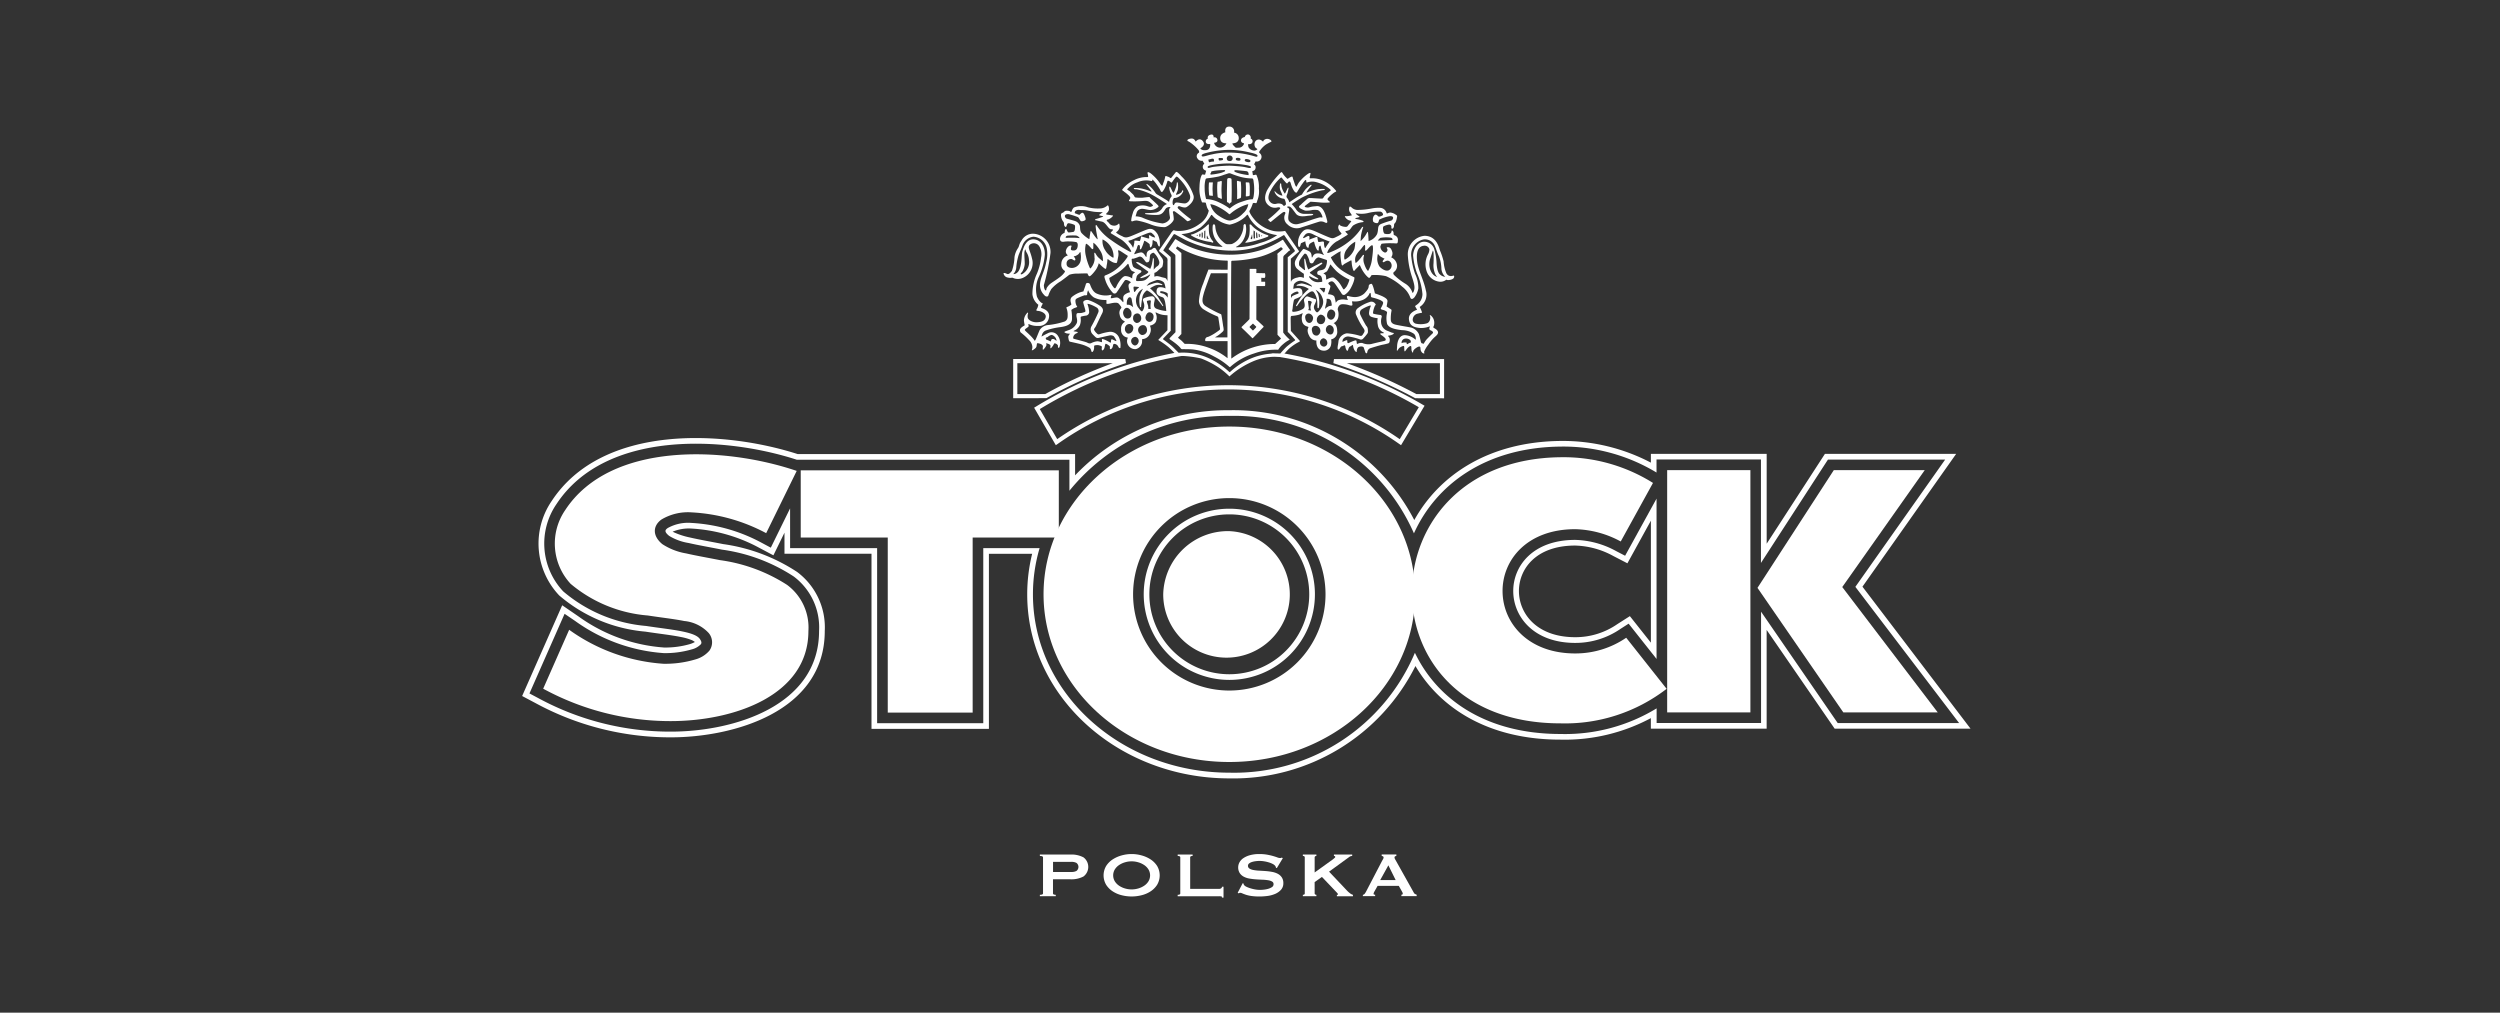 <svg xmlns="http://www.w3.org/2000/svg" xmlns:xlink="http://www.w3.org/1999/xlink" width="158" height="64" viewBox="0 0 158 64"><rect x="0" y="0" width="158" height="64" fill="#333333" stroke="none"/><defs><clipPath id="clip-path"><rect id="Rectangle_5972" data-name="Rectangle 5972" width="158" height="64" transform="translate(585 972)" fill="none" stroke="#00ff9d" stroke-width="1"></rect></clipPath><clipPath id="clip-path-2"><rect id="Rectangle_3486" data-name="Rectangle 3486" width="91.543" height="48.736" fill="none"></rect></clipPath></defs><g id="stock-logo" transform="translate(-585 -972)" clip-path="url(#clip-path)"><g id="Group_5373" data-name="Group 5373" transform="translate(618 980)" clip-path="url(#clip-path-2)"><path id="Path_32386" data-name="Path 32386" d="M199.776,58.236l-.028-.016a30.615,30.615,0,0,0-5.147-2.2l.04-.125-.04.125.04-.257H201.6v2.478Zm1.56-.263V56.021h-5.887a31.766,31.766,0,0,1,4.394,1.951Z" transform="translate(-143.333 -41.068)" fill="#fff"></path><path id="Path_32387" data-name="Path 32387" d="M117.793,58.236V55.758h7.088l.041.257a28.412,28.412,0,0,0-5,2.2l-.03.016Zm.263-.263h1.765a29.438,29.438,0,0,1,4.267-1.951h-6.032Z" transform="translate(-86.76 -41.068)" fill="#fff"></path><path id="Path_32388" data-name="Path 32388" d="M131.761,54.246a26.2,26.2,0,0,0-8.832,3.408l-.112.067,1.371,2.37.118-.08a18.712,18.712,0,0,1,10.72-3.443h.188a18.755,18.755,0,0,1,10.677,3.444l.115.079,1.487-2.494-.118-.067a26.5,26.5,0,0,0-8.81-3.245h-.045c-.241.235-.7-.175-.775.148l.041,0a25.665,25.665,0,0,1,9.342,3.257l-1.205,2.021a18.983,18.983,0,0,0-10.706-3.411h-.193a18.943,18.943,0,0,0-10.748,3.409l-1.1-1.9a25.31,25.31,0,0,1,9.266-3.406c-.1-.277-.537.109-.771-.124.234.234.674-.153.771.124l.04-.006m-8.251,5.5.114-.066Z" transform="translate(-90.46 -39.955)" fill="#fff"></path><path id="Path_32389" data-name="Path 32389" d="M84.708,79.2l5.922-8.393H82.336l-3.681,5.678V70.806H71.337v.555a12,12,0,0,0-5.709-1.371c-4.567.049-7.678,2.18-9.244,5a12.885,12.885,0,0,0-11.69-6.943,13.3,13.3,0,0,0-9.747,4.117V70.818H17.409c-4.6-1.48-12.316-1.951-15.546,2.974a4.766,4.766,0,0,0,.483,5.965,9.638,9.638,0,0,0,5.44,2.284c.843.13,1.624.213,2.249.34a3.475,3.475,0,0,1,.682.195.8.8,0,0,1,.2.121,1.6,1.6,0,0,1-.3.128,5.589,5.589,0,0,1-1.649.22,10.523,10.523,0,0,1-5.414-1.97l-1.022-.7L0,86.11l.847.449A17.839,17.839,0,0,0,9.4,88.722c3.926,0,9.726-1.606,9.726-6.72a4.371,4.371,0,0,0-1.744-3.73A11.35,11.35,0,0,0,12.7,76.508c-.768-.153-1.5-.278-2.1-.418a4.773,4.773,0,0,1-1.09-.364,2.658,2.658,0,0,1,1.179-.2,10.208,10.208,0,0,1,4.25,1.193l.941.5.7-1.431v1.329h5.5V88.187H29.5V77.124h2.733a10.686,10.686,0,0,0-.312,2.559c0,6.485,5.78,11.633,12.771,11.633a12.865,12.865,0,0,0,11.766-7.1c1.579,2.681,4.641,4.651,9.158,4.651a11.546,11.546,0,0,0,5.719-1.359v.664h7.318V81.933l4.3,6.242h8.587ZM78.3,80.781v7.034h-6.6v-.925a11.113,11.113,0,0,1-6.077,1.62c-4.749,0-7.813-2.229-9.2-5.132a12.394,12.394,0,0,1-11.727,7.577c-6.826,0-12.413-5.02-12.413-11.274a10.314,10.314,0,0,1,.421-2.917H29.144V87.828H22.435V76.765h-5.5V74.251l-1.219,2.484-.613-.328A10.556,10.556,0,0,0,10.7,75.171a2.641,2.641,0,0,0-1.5.324c-.146.107-.257.212.089.493a3.382,3.382,0,0,0,1.23.451c.606.14,1.34.265,2.112.42a11.02,11.02,0,0,1,4.531,1.695A4.016,4.016,0,0,1,18.766,82c0,4.751-5.422,6.361-9.368,6.361a17.482,17.482,0,0,1-8.383-2.121l-.552-.293,2.22-5.033.667.453a10.881,10.881,0,0,0,5.6,2.032,5.961,5.961,0,0,0,1.774-.237,1.188,1.188,0,0,0,.567-.319c.037-.05.086-.13-.057-.335s-.486-.352-1.129-.483-1.417-.211-2.266-.342A9.289,9.289,0,0,1,2.6,79.5a4.409,4.409,0,0,1-.434-5.513c3.091-4.713,10.607-4.3,15.189-2.811H34.588v1.961a12.822,12.822,0,0,1,10.105-4.73,12.418,12.418,0,0,1,11.669,7.423c1.368-3.039,4.482-5.432,9.268-5.484a11.405,11.405,0,0,1,6.063,1.64v-.824h6.6V77.7l4.234-6.531h7.408l-5.675,8.042,6.557,8.609H83.145Z" transform="translate(-0.001 -50.122)" fill="#fff"></path><path id="Path_32390" data-name="Path 32390" d="M154.516,91.667a5.41,5.41,0,1,0,5.41,5.411,5.411,5.411,0,0,0-5.41-5.411m0,10.462a5.052,5.052,0,1,1,5.051-5.051,5.051,5.051,0,0,1-5.051,5.051" transform="translate(-109.823 -67.517)" fill="#fff"></path><path id="Path_32391" data-name="Path 32391" d="M244.241,92.553a5.647,5.647,0,0,0-2.573-.7c-2.687,0-3.927,1.661-3.915,3.253s1.279,3.258,3.919,3.258a5.008,5.008,0,0,0,2.861-.888l.512-.328,1.765,2.23V89.244l-1.987,3.611Zm2.211-1.915v7.711l-1.328-1.677-.785.5a4.651,4.651,0,0,1-2.667.831c-2.46,0-3.551-1.518-3.56-2.9s1.049-2.892,3.557-2.892a5.288,5.288,0,0,1,2.407.66l.892.462Z" transform="translate(-175.116 -65.732)" fill="#fff"></path><path id="Path_32392" data-name="Path 32392" d="M136.817,88.642a6.081,6.081,0,1,0-6.082-6.081,6.081,6.081,0,0,0,6.082,6.081m0-16.684c6.518,0,11.741,4.779,11.741,10.6s-5.222,10.6-11.741,10.6-11.741-4.779-11.741-10.6,5.222-10.6,11.741-10.6" transform="translate(-92.124 -53)" fill="#fff"></path><path id="Path_32393" data-name="Path 32393" d="M83.145,86.712H77.7V97.776H72.334V86.712h-5.5V82.467H83.145Z" transform="translate(-49.228 -60.741)" fill="#fff"></path><path id="Path_32394" data-name="Path 32394" d="M229.547,93.956a10.51,10.51,0,0,1-6.715,2.182c-6.371,0-9.42-4.186-9.382-8.354s3.172-8.4,9.4-8.465a10.655,10.655,0,0,1,5.835,1.624l-2.039,3.7a6.309,6.309,0,0,0-2.881-.776c-3.022,0-4.6,1.927-4.587,3.929s1.613,3.924,4.59,3.924a5.678,5.678,0,0,0,3.224-.993Z" transform="translate(-157.216 -58.422)" fill="#fff"></path><path id="Path_32395" data-name="Path 32395" d="M279.938,89.647v8.082h-5.26V82.419h5.26Zm.448.211,4.823-7.439h5.747l-5.212,7.387,6.034,7.923h-5.967Z" transform="translate(-202.313 -60.705)" fill="#fff" fill-rule="evenodd"></path><path id="Path_32396" data-name="Path 32396" d="M19.137,83.6a11.226,11.226,0,0,0-4.707-1.314,3.262,3.262,0,0,0-1.914.453c-.562.411-.565,1.047.061,1.556a3.924,3.924,0,0,0,1.5.584c.612.142,1.353.269,2.131.424a10.423,10.423,0,0,1,4.249,1.565,3.351,3.351,0,0,1,1.349,2.92c0,4.075-4.712,5.69-8.7,5.69A16.81,16.81,0,0,1,5.044,93.43l1.642-3.724a11.55,11.55,0,0,0,5.953,2.148,6.607,6.607,0,0,0,2.009-.27,1.8,1.8,0,0,0,.9-.557.909.909,0,0,0-.046-1.119,2.416,2.416,0,0,0-1.545-.756c-.638-.13-1.436-.215-2.3-.349a8.645,8.645,0,0,1-4.877-2,3.738,3.738,0,0,1-.342-4.664c2.85-4.346,10.074-4.021,14.629-2.474Z" transform="translate(-3.715 -57.904)" fill="#fff"></path><path id="Path_32397" data-name="Path 32397" d="M157.965,97.048a4,4,0,1,1-4.177,3.993,4.088,4.088,0,0,1,4.177-3.993" transform="translate(-113.272 -71.48)" fill="#fff"></path><path id="Path_32398" data-name="Path 32398" d="M143.83,9.438a.319.319,0,0,1-.37-.179,2.246,2.246,0,0,1-.169-.735,4.116,4.116,0,0,0-.218-.664c-.076-.185-.2-.945-.985-.958a1.173,1.173,0,0,0-1.061,1.192,5.282,5.282,0,0,0,.256,1.382c.18.544.2.706.125.92-.044.12-.087.141-.1.071a1.039,1.039,0,0,0-.43-.533,3.828,3.828,0,0,1-.735-.572c-.054-.12-.038-.12.017-.179a.475.475,0,0,0,.158-.55.624.624,0,0,0-.343-.37.378.378,0,0,0,.072-.339c-.059-.188-.118-.289-.258-.3-.1-.007-.1.037-.092.052s.063.074.045.144-.1.189-.211.122a.417.417,0,0,1-.237-.34c0-.1.048-.111.048-.111A.07.07,0,0,1,139.4,7.4,4.233,4.233,0,0,1,140,7.373c.155,0,.244.011.3.011s.1-.007.1-.192a.281.281,0,0,0-.13-.281c-.07-.055-.125-.033-.136-.1s.007-.129-.045-.2-.081-.044-.089-.007a.184.184,0,0,1-.174.185.623.623,0,0,1-.281-.026.4.4,0,0,1-.074-.2c-.015-.1-.033-.236.048-.27a1.108,1.108,0,0,1,.326-.1.142.142,0,0,1,.144.114c.007.059-.022.163.066.144.051-.011.092-.092.1-.17s-.007-.115.052-.174a.335.335,0,0,0,.075-.123,1.212,1.212,0,0,0,.058-.232c.011-.089.04-.119-.074-.185a.743.743,0,0,0-.336-.136.52.52,0,0,0-.181.048c-.026.011-.037.055-.078-.059a.439.439,0,0,0-.417-.285,2.235,2.235,0,0,0-.469.033,4.928,4.928,0,0,1-.943.1.53.53,0,0,1-.38-.17c-.093-.07-.115-.052-.137.033a.389.389,0,0,0,.044.285,1.59,1.59,0,0,1,.115.174c0,.022.011.026-.056.033a1.784,1.784,0,0,1-.27.041c-.059-.007-.159-.022-.077.074a.492.492,0,0,0,.224.185.62.62,0,0,1,.126.041c.019.007.03.014.008.048s-.14.173-.185.236a.162.162,0,0,1-.177.089.76.76,0,0,1-.329-.092c-.018-.03-.03-.074-.07-.033a.281.281,0,0,0-.023.273.616.616,0,0,0,.137.21c.026.033.048.059.048.059s.011.052-.218.163-.277.155-.429.129-.908-.384-1.1-.458-.462-.174-.665,0a1,1,0,0,0-.337.691c-.018.307.037.325.078.329s.07-.1.081-.151a.264.264,0,0,1,.033-.089l.266-.118a1.2,1.2,0,0,0,.066.3.22.22,0,0,0,.093.107c.041.03.055-.037.059-.085a.24.24,0,0,1,.085-.181,1.2,1.2,0,0,1,.218-.118c.029,0,.048.022.051.074a1.941,1.941,0,0,0,.107.318c.037.089.1.185.144.17s.015-.092.033-.181.063-.137.093-.126.04.144.085.273a1.079,1.079,0,0,0,.118.262c.033.044.035.059-.03.037a.668.668,0,0,0-.406-.081.29.29,0,0,0-.237.177c-.055.107-.063.1-.074.03s0-.266-.178-.355a2.545,2.545,0,0,0-.313-.136c-.034-.011-.06.022-.082.044a3.346,3.346,0,0,0-.443.654.481.481,0,0,0,.081.543,3.875,3.875,0,0,0,.44.329l0,.248h-.041a.447.447,0,0,0-.351-.014.748.748,0,0,0-.34.14.182.182,0,0,0-.066.107h-.026V8.352l.506-.443c.019-.015,0-.048-.011-.066s-.857-1.249-.857-1.249a2.066,2.066,0,0,1-.721.007,2.27,2.27,0,0,1-1.16-.661c-.374-.425-.38-.6-.38-.6a2.049,2.049,0,0,0,.137-.262c.055-.133.085-.233.085-.233a.149.149,0,0,1,.089-.018c.066,0,.092.022.122.011s.055-.089.063-.144a1.509,1.509,0,0,0,.107-.78,1.788,1.788,0,0,0-.148-.843c-.022-.055-.1-.016-.13-.012l-.1.01s-.027-.186-.035-.22.018-.041.044-.048.148-.026.163-.21a.213.213,0,0,0-.092-.2l-.007-.022a.244.244,0,0,0,.063-.092c.011-.044.026-.074.055-.074a.292.292,0,0,0,.314-.144.289.289,0,0,0-.037-.347c-.048-.055-.1-.063-.055-.144a1.556,1.556,0,0,1,.406-.429,3.152,3.152,0,0,1,.34-.181c.041-.03-.015-.1-.063-.126a.381.381,0,0,0-.192-.056.317.317,0,0,0-.207.081.221.221,0,0,0-.052.1s-.235-.269-.466-.056a.361.361,0,0,0-.015.429,1.236,1.236,0,0,0,.125.092.255.255,0,0,1-.255.089.422.422,0,0,1-.306-.2.621.621,0,0,1-.033-.2s.253.036.284-.155a.176.176,0,0,0-.122-.2A.2.2,0,0,0,130.946.5a.2.2,0,0,0-.221.159s-.233.029-.24.207.189.188.189.188a.132.132,0,0,1-.031.1.344.344,0,0,1-.261.178c-.259.015-.233,0-.282-.05a.7.7,0,0,1-.143-.162.2.2,0,0,1-.016-.058,1.1,1.1,0,0,0,.175-.029.3.3,0,0,0,.227-.311.339.339,0,0,0-.3-.341A.3.3,0,0,0,129.733,0c-.318.007-.237.361-.237.361s-.335.071-.325.379c.013.363.393.312.393.312a.456.456,0,0,1-.405.279.391.391,0,0,1-.376-.308s.25,0,.208-.2a.181.181,0,0,0-.237-.137s.035-.246-.211-.169c-.227.071-.149.243-.149.243a.187.187,0,0,0-.133.214c.026.172.276.126.276.126s.049.354-.253.389-.361-.1-.361-.1l0-.023s.357-.179.159-.435c-.224-.289-.461.019-.461.019s-.071-.182-.217-.192-.3.046-.305.107.043.062.094.084a2.718,2.718,0,0,1,.613.542c.074.153.016.153-.016.182a.24.24,0,0,0-.045.354.3.3,0,0,0,.309.13l.113.191a.23.23,0,0,0-.094.231c.016.169.211.211.211.211s-.059.214-.065.234-.026.016-.059.013l-.123-.013s-.159.146-.175.785a2.176,2.176,0,0,0,.162.983s.182.007.2.01a.059.059,0,0,1,.046.052c.007.036.045.179.068.25a1.319,1.319,0,0,0,.111.208,1.375,1.375,0,0,1-.594.85,2.168,2.168,0,0,1-1.337.435c-.261-.013-.256-.058-.3-.042a.686.686,0,0,0-.178.214c-.072.107-.678.973-.711,1.026s-.013.087.043.13.418.35.441.383a.337.337,0,0,1,.026.195c0,.11,0,1.262,0,1.262s-.058-.165-.14-.191-.181-.042-.25-.062a1.086,1.086,0,0,0-.269-.062.441.441,0,0,0-.169.039l0-.243a.442.442,0,0,0,.139-.067c.059-.04.112-.1.175-.155.09-.077.183-.144.193-.183a1.213,1.213,0,0,0,.048-.286.423.423,0,0,0-.107-.292,5.667,5.667,0,0,1-.347-.529.118.118,0,0,0-.159-.055.927.927,0,0,0-.133.1.386.386,0,0,0-.224.1.352.352,0,0,0-.076.185,1.018,1.018,0,0,1-.012.179s-.026,0-.058-.052-.14-.266-.308-.237a2.162,2.162,0,0,0-.363.107s-.046.019-.036-.029.1-.188.146-.3.052-.26.146-.25.058.269.058.269.052.036.1-.055a3.367,3.367,0,0,0,.153-.4c.016-.065.026-.087.058-.074s.308.175.311.237.01.175.049.179.1-.1.12-.214,0-.246.039-.246.081.055.153.078.084.03.11.1a1.339,1.339,0,0,0,.078.182c.026.042.1.075.094-.042a1.328,1.328,0,0,0-.146-.7c-.165-.247-.334-.386-.6-.312s-1.094.474-1.265.5a.41.41,0,0,1-.36-.052,1.772,1.772,0,0,1-.376-.214c-.02-.032-.02-.039.019-.068a.442.442,0,0,0,.188-.35c-.02-.179-.036-.166-.036-.166h-.026a.374.374,0,0,1-.341.123.346.346,0,0,1-.271-.161c-.032-.04-.071-.064-.086-.082-.039-.048-.065-.075-.062-.1s.039-.033.1-.045a.7.7,0,0,0,.227-.143c.065-.058.1-.114.039-.114s-.178-.026-.237-.033-.159-.013-.166-.052.185-.14.185-.315-.062-.23-.062-.23h-.035a.694.694,0,0,1-.454.191,2.546,2.546,0,0,1-.779-.071,1.259,1.259,0,0,0-.886.01c-.14.117-.133.282-.185.286s-.01-.087-.3-.078c-.1,0-.172.1-.2.117s-.127.013-.133.136a.7.7,0,0,0,.1.376c.065.1.082.071.091.217s.085.178.114.178.052-.1.075-.156.061-.1.168-.071a1.239,1.239,0,0,1,.3.094c.042.036.049.095.035.227s-.035.208-.123.221-.224.032-.269.032-.075-.052-.1-.1-.033-.116-.078-.113-.052.055-.068.1-.007.126-.032.143a.422.422,0,0,0-.276.38c0,.2.185.188.263.172a2.056,2.056,0,0,1,.354-.013,2.092,2.092,0,0,1,.422.045c.039.026.1.075.078.25s-.1.286-.283.276-.146-.088-.139-.156.042-.11.032-.136-.11-.036-.191.032a.472.472,0,0,0-.169.305.272.272,0,0,0,.055.188c.033.036.065.055.062.084a.556.556,0,0,0-.4.526.434.434,0,0,0,.178.415c.019.023.068.032.042.1a1.244,1.244,0,0,1-.285.3c-.183.148-.429.3-.526.369a1.077,1.077,0,0,0-.325.328c-.046.088-.023.165-.065.169s-.12-.1-.124-.334a13.744,13.744,0,0,0,.419-2.028,1.149,1.149,0,0,0-1.093-1.223.826.826,0,0,0-.745.448c-.166.229-.118.319-.224.474a1.332,1.332,0,0,0-.213.559,3.027,3.027,0,0,1-.165.873c-.1.123-.2.24-.319.181s-.213-.069-.208-.027a.319.319,0,0,0,.256.261c.223.053.277-.011.33.021a.765.765,0,0,0,.612.011,1.02,1.02,0,0,0,.6-1.236c-.112-.5-.3-.692-.144-.863a.4.4,0,0,1,.607.1.965.965,0,0,1,.112.7,3.7,3.7,0,0,1-.266,1.028,3.06,3.06,0,0,0-.282,1.3.97.97,0,0,0,.373.66,1.186,1.186,0,0,1-.037.144c-.043.133-.112.181-.08.218s.1.016.219.048.415.149.362.383-.255.3-.548.314-.565-.144-.586-.3a.533.533,0,0,1,.021-.256c.011-.069-.021-.069-.053-.032a.713.713,0,0,0-.208.468,1.813,1.813,0,0,0,.043.272c0,.037.009.041-.03.067a.738.738,0,0,0-.187.131c-.061.069-.078.093-.073.166a.179.179,0,0,0,.086.16,4.12,4.12,0,0,1,.487.454.65.65,0,0,1,.207.429c0,.042-.005.089-.011.117-.015.071-.035.086-.017.092a.125.125,0,0,0,.1-.036c.037-.03.166-.1.188-.2s.021-.147.03-.177.035-.035.065-.03a.7.7,0,0,1,.2.06c.058.035.118.083.112.154a1.017,1.017,0,0,0-.011.169c.005.038.032.032.065-.006a1.011,1.011,0,0,0,.141-.19c.022-.055.038-.06.033-.092s-.044-.044-.017-.076.071.006.114.016.136.06.147.092a.343.343,0,0,1,0,.131c-.005.06.011.082.055.038a1.129,1.129,0,0,0,.146-.2c.033-.06.043-.1.093-.087a.293.293,0,0,1,.169.109c.038.06,0,.1.022.147s.087.027.1-.06a.766.766,0,0,0-.093-.648.477.477,0,0,0-.648-.191c-.239.114-.359.191-.381.2s-.027-.005-.027-.005a.8.8,0,0,0,.032-.076.406.406,0,0,1,.223-.283,4.454,4.454,0,0,1,.958-.223c.353-.049.718-.158.718-.528a2.722,2.722,0,0,0-.043-.555,1.18,1.18,0,0,1,.179-.114,1.55,1.55,0,0,0,.185-.071c.016-.022-.006-.044-.038-.093a.689.689,0,0,1-.065-.342c.022-.082.082-.1.147-.136a4.058,4.058,0,0,1,.425-.169.232.232,0,0,1,.082.006l.081-.022a.867.867,0,0,1,.016-.158.828.828,0,0,1,.049-.147.99.99,0,0,0,.365.457,1.518,1.518,0,0,0,.43.139,1.672,1.672,0,0,0,.359.018s.006.055.006.114a.816.816,0,0,0-.006.1c.006.027.022.038.109.033s.223-.049.365-.065.256-.006.31.06a1.613,1.613,0,0,1,.147.191c.027.049.022.054-.005.1a.434.434,0,0,0-.082.414.491.491,0,0,0,.262.376c.033.022.081.049.049.071a.482.482,0,0,0-.223.468.473.473,0,0,0,.24.462.511.511,0,0,0,.174.054.029.029,0,0,1,0,.038.469.469,0,0,0,.016.414.51.51,0,0,0,.506.277.522.522,0,0,0,.381-.392c.011-.1.011-.239.011-.239a.546.546,0,0,0,.5-.365.572.572,0,0,0-.011-.484s.36-.06.408-.337a.619.619,0,0,0-.022-.408c-.017-.049-.043-.071-.022-.087s.027,0,.076.022a1.372,1.372,0,0,0,.375.125,2.245,2.245,0,0,0,.3.027l-.005.942s-.506.539-.544.572-.033.06.011.076a5.253,5.253,0,0,1,.6.424,6.288,6.288,0,0,1,.539.55,6.78,6.78,0,0,1,1.513.163,5.786,5.786,0,0,1,1.1.56,4.946,4.946,0,0,1,.7.578,5.382,5.382,0,0,1,1.666-1.023,3.7,3.7,0,0,1,1.65-.2,3.468,3.468,0,0,1,.457-.533,2.8,2.8,0,0,1,.669-.446v-.054l-.56-.621s-.016-.767-.011-.833.017-.109.06-.114a2.28,2.28,0,0,0,.463-.076c.147-.054.229-.109.24-.087a.756.756,0,0,0-.05.457.428.428,0,0,0,.3.365.8.8,0,0,0,.1.033l.006.044s-.136.185.049.517a.493.493,0,0,0,.457.3s-.08.686.539.642a.455.455,0,0,0,.393-.414.808.808,0,0,0,0-.3.474.474,0,0,0,.381-.539c-.006-.419-.228-.484-.228-.484a.539.539,0,0,0,.305-.424.9.9,0,0,0-.044-.435.39.39,0,0,1,.114-.267c.076-.071.147-.081.337-.065s.294.076.391.082.093-.038.082-.131-.039-.152.022-.141a1.181,1.181,0,0,0,.593-.071.847.847,0,0,0,.43-.338c.043-.087.059-.131.087-.12s.027.022.038.109-.016.141.065.174a3.094,3.094,0,0,1,.523.163c.185.1.218.131.169.267a1.4,1.4,0,0,1-.125.25c-.016.033.011.071.071.093a1.021,1.021,0,0,1,.141.038.8.8,0,0,1,.164.092c.016.022.022.022.011.1a1.516,1.516,0,0,0,.011.68c.092.174.282.314.942.386a1.368,1.368,0,0,1,.763.238.456.456,0,0,1,.1.372,1.1,1.1,0,0,0-.675-.294c-.392-.011-.491.463-.5.686-.011.25-.027.3,0,.3s.081-.125.153-.185.234-.136.272-.114.022.125.027.185.005.147.033.152.1-.125.168-.2.175-.158.218-.136.027.147.038.239a.284.284,0,0,0,.087.185c.022.005,0-.071.044-.153s.31-.278.391-.234.011.164.092.3.147.125.18.136.005-.054.005-.12a1.9,1.9,0,0,1,.261-.436,2.884,2.884,0,0,1,.359-.44c.147-.136.35-.27.218-.452-.071-.1-.2-.147-.245-.19s.011-.049.033-.158a.631.631,0,0,0-.071-.462c-.1-.142-.163-.18-.19-.163s.016.06.021.109.011.337-.228.408a1.444,1.444,0,0,1-.659.022.261.261,0,0,1-.212-.326.4.4,0,0,1,.321-.316,1.983,1.983,0,0,1,.234-.049c.032,0,.032-.027-.016-.141a1.249,1.249,0,0,0-.092-.2c-.033-.049.022-.044.044-.071a.917.917,0,0,0,.332-1c-.142-.7-.49-1.268-.555-1.861s.076-.931.419-.963a.309.309,0,0,1,.359.222.7.7,0,0,1-.092.327,1.339,1.339,0,0,0-.087,1.045A.969.969,0,0,0,143,9.8a.592.592,0,0,0,.4-.082c.038-.016.044-.043.071-.038a.3.3,0,0,0,.093.022c.049,0,.368-.016.392-.2.016-.125-.062-.079-.125-.06m-25.681,3.919c.022-.042.071-.035.121-.064a.6.6,0,0,1,.2-.121c.128-.042.3.149.319.22s.064.121.036.128-.063-.028-.106-.057a.188.188,0,0,0-.177-.035c-.071.028-.064.142-.064.142s-.028.007-.092-.028a1.449,1.449,0,0,0-.2-.078s-.057-.064-.035-.106m5.858-5.127c.161-.06.255.051.365.195s.111.178.238.136.093-.322.127-.433.195-.178.237-.153a1.187,1.187,0,0,1,.331.517.275.275,0,0,1-.144.347,1.3,1.3,0,0,0-.195.2s.017-.551.008-.653-.067-.093-.067-.025-.034.2-.051.314a1.673,1.673,0,0,1-.11.314s-.6-.356-.729-.408-.187-.017-.144.026.594.449.671.5.093.059.068.11a.569.569,0,0,1-.17.128c-.071.041-.147.074-.187.1-.085.059-.212.127-.085.127a1.509,1.509,0,0,0,.5-.195c.059-.042.085-.042.068,0a.952.952,0,0,1-.238.263c-.162.144-.433.11-.569.119s-.067-.153-.042-.28.212-.221.263-.263.059-.119-.068-.161-.356-.11-.424-.221a1.168,1.168,0,0,1-.085-.407c-.017-.11.068-.076.119-.085a2.967,2.967,0,0,0,.314-.11m-.4,1.365a.761.761,0,0,0-.458-.153c-.2.034-.458.475-.509.585s-.094.2-.136.187-.128-.11-.238-.314a.792.792,0,0,1-.11-.339s.161-.1.476-.288a2.985,2.985,0,0,0,.67-.577c.077-.093.076.068.144.212s.11.2.187.229a1.469,1.469,0,0,1,.161.068.385.385,0,0,0-.153.127.7.7,0,0,0-.034.263m-.008,1.476.068.339a1.06,1.06,0,0,0-.178-.127.376.376,0,0,0-.221-.026.841.841,0,0,1,.012-.264c.025-.107.092-.207.158-.211.145-.008.135.161.161.288m.322.73c.11-.008.246.1.255.305a.292.292,0,0,1-.3.3.3.3,0,0,1-.212-.339.26.26,0,0,1,.255-.263m-.169-1.357c-.034,0-.035-.076-.051-.17s-.017-.161.026-.17a2.219,2.219,0,0,1,.271.025c.11.009-.051.093-.1.144s-.11.17-.144.17m-.212-3.282c.115-.045.882-.38,1.064-.438s.2-.043.321.073a.347.347,0,0,1,.127.207.744.744,0,0,1-.189-.056c-.093-.043-.132-.1-.17-.089s-.024.1-.013.16-.037.047-.074.039-.342-.1-.4-.114-.047,0-.047.039a1.009,1.009,0,0,1-.052.2c-.017.047-.03.052-.065.041a1.893,1.893,0,0,0-.257-.028c-.064,0-.036.054-.047.138a2.782,2.782,0,0,1-.063.278c-.015.058-.031.017-.047-.018a1.041,1.041,0,0,0-.114-.179c-.062-.08-.05-.052-.1-.11a.19.19,0,0,1-.052-.1.663.663,0,0,0,.179-.05m-4.046-1.331c-.081-.025-.163-.116-.142-.2s.112-.1.224-.1a4.253,4.253,0,0,1,.589.188c.061.02.127.177.178.238s.213.005.284-.04.015-.183-.021-.279-.081-.188-.147-.193-.193.137-.193.137-.147-.051-.2-.076-.117-.005-.081-.117.2-.137.289-.122.234.005.35.015.361.071.569.1a4.136,4.136,0,0,0,.554.021s-.122.1-.173.132-.076.056-.045.071a1.743,1.743,0,0,0,.2.051c.046.01.045.03.025.041s-.35.122-.422.137-.1.076-.056.081.218.051.4.086.289.218.421.371.193.111.229.116.086.031.061.056-.056.061-.1.107-.056.076-.015.1.391.239.67.406a1.994,1.994,0,0,1,.574.665c.066.117-.005.1-.086.071a10.236,10.236,0,0,1-1.158-.721,3.249,3.249,0,0,1-.874-.868c-.026-.051-.051-.092-.086-.076s-.015.122.005.279.086.482.1.574-.066-.01-.137-.1-.188-.264-.244-.345-.071,0-.081.071-.03.183-.046.31-.01.1-.086.056a2.167,2.167,0,0,1-.406-.335c-.112-.117-.1-.3-.117-.457a.469.469,0,0,0-.269-.3c-.071-.031-.462-.132-.543-.158m1.746,2.5a.982.982,0,0,1-.213.579c-.051.071-.066.076-.1.02a3.631,3.631,0,0,1-.239-.726,1.562,1.562,0,0,1-.01-.762c.02-.061.066-.015.158.056a1.968,1.968,0,0,1,.2.213c.071.071.117.046.117-.046s0-.32,0-.32a.912.912,0,0,1,.183.158,2.252,2.252,0,0,1,.264.365,1.03,1.03,0,0,1,.157.625c0,.051-.046-.01-.238-.173s-.229-.35-.28-.34-.01.056-.01.35m.508-1.193a1.2,1.2,0,0,1,.462.381,1.147,1.147,0,0,1,.233.716c0,.083-.041.051-.041.051a1.2,1.2,0,0,1-.492-.472,1.019,1.019,0,0,1-.162-.675m-1.742-.106c-.1-.005-.528,0-.569.005s-.02-.127.107-.137a3.678,3.678,0,0,1,.513-.01c.147.015.274.173.233.167s-.183-.02-.284-.025m-.3,1.35c.132-.045.213.107.289.081s.01-.152-.025-.193-.061-.071-.01-.071.087-.015.2-.081.137-.172.168-.172.031,0,.039.121a1.13,1.13,0,0,1,.006.305.58.58,0,0,1-.543.569c-.208,0-.365-.081-.356-.274a.271.271,0,0,1,.229-.285m-2.611.026a.868.868,0,0,1-.259.8c-.066.059-.193.163-.244.133s.029-.089.1-.192a1.114,1.114,0,0,0,.133-.393c.023-.133-.022-.488-.014-.71a.623.623,0,0,1,.052-.289s.03.067.066.17a1.029,1.029,0,0,1,.17.481m5.9,2.649a.949.949,0,0,0-.254-.227c-.107-.058-.311.013-.407.021a.378.378,0,0,1-.066,0,.42.42,0,0,1,.028-.148c.045-.067.037-.082-.155-.037a1.359,1.359,0,0,1-.748-.1c-.289-.111-.407-.511-.444-.6s-.23-.119-.259,0-.156.459-.156.459-.074.015-.2.052a1.814,1.814,0,0,0-.489.267c-.2.141-.1.37-.089.422s.029.089,0,.111a1.536,1.536,0,0,1-.2.111c-.066.03-.111.03-.089.089a1.142,1.142,0,0,1,.074.4c0,.192.008.333-.178.444a4.826,4.826,0,0,1-1.088.23.707.707,0,0,0-.5.311c-.066.141-.214.526-.266.622s-.074.037-.1-.015a2.638,2.638,0,0,0-.3-.326c-.148-.148-.274-.237-.274-.289s.148-.133.207-.185.03-.081.015-.133.022-.052.089-.022a1.166,1.166,0,0,0,.518.089.628.628,0,0,0,.7-.563c.059-.377-.333-.518-.444-.555s-.045-.082-.022-.148a.7.7,0,0,1,.081-.148s-.207-.045-.377-.429a1.854,1.854,0,0,1,.133-1.288,4.247,4.247,0,0,0,.363-1.354c.022-.526-.259-.977-.725-.985s-.622.533-.689.748-.022.629-.156,1.059-.422.385-.422.385a.649.649,0,0,0,.188-.427,3.755,3.755,0,0,1,.15-.781c.065-.161.192-.458.238-.589a.828.828,0,0,1,.7-.561.917.917,0,0,1,.845.776,1.967,1.967,0,0,1-.041.831c-.112.592-.346.938-.389,1.346a.879.879,0,0,0,.254.723c.1.135.227.116.257.066.016-.025.034-.094.067-.173s.084-.177.126-.254a2.345,2.345,0,0,1,.6-.5c.18-.124.5-.377.554-.415a1.677,1.677,0,0,1,.558-.069c.319-.016.577-.012.577-.012a.3.3,0,0,0,.038.077c.027.039.031.1.1.1s.277-.239.4-.415a1.316,1.316,0,0,0,.18-.408s.181.185.277.261.138.108.169.092.034-.119.069-.292.019-.3.046-.315.08.065.223.138a.625.625,0,0,0,.327.108c.058-.019.073-.2.116-.4a.72.72,0,0,0-.008-.358c-.008-.05.019-.062.092-.031s.385.25.45.284.081.05.05.123a3.26,3.26,0,0,1-.442.538,2.607,2.607,0,0,1-.938.615c-.116.035-.085.115.023.423a2.256,2.256,0,0,0,.416.665.156.156,0,0,0,.25.008c.085-.107.442-.665.523-.765s.311.05.354.085.019.054-.012.073-.127.058-.1.242a1.314,1.314,0,0,0,.092.338.916.916,0,0,0-.319.142c-.169.115-.1.3-.1.4s-.016.107-.057.054m.034.741c-.009-.128.076-.339.229-.348s.288.186.3.3.017.339-.2.373-.314-.195-.322-.322m.3,1.281a.322.322,0,0,1-.187-.348.29.29,0,0,1,.3-.263.262.262,0,0,1,.212.348.326.326,0,0,1-.322.263m.678.492c-.017.119-.119.271-.263.254a.3.3,0,0,1-.212-.331.275.275,0,0,1,.271-.212.256.256,0,0,1,.2.288m.526-.653a.308.308,0,0,1-.331.246.331.331,0,0,1-.221-.382.313.313,0,0,1,.357-.237c.144.025.22.212.195.373m.416-.865c-.031.253-.212.3-.3.28a.278.278,0,0,1-.212-.272c.017-.144.11-.322.246-.331a.266.266,0,0,1,.263.322m-.172-.534-.157,0a1.137,1.137,0,0,0-.009-.183c-.012-.078-.08-.227-.078-.282s.011-.043.113-.069.136,0,.136.04-.023.181-.023.3a.979.979,0,0,0,.019.2m.359-.017c-.263-.119-.127-.416-.11-.568a.183.183,0,0,0-.17-.221,1.4,1.4,0,0,0-.517.128c-.1.076-.068.093,0,.305a.533.533,0,0,1-.068.466c-.068.136-.144-.008-.314-.221a.8.8,0,0,1-.017-.806.729.729,0,0,1,.348-.348,1.72,1.72,0,0,0-.212.466,1.739,1.739,0,0,0,.026.7l.06-.009a5.811,5.811,0,0,1,.1-.7.7.7,0,0,1,.271-.356,1.563,1.563,0,0,1,.4.288,6.512,6.512,0,0,1,.593.712l.043-.034s-.2-.314-.331-.543a3.146,3.146,0,0,0-.509-.551,2.074,2.074,0,0,1,.237-.136.656.656,0,0,1,.458-.068c.085.009.11-.017.068-.051a1.513,1.513,0,0,0-.22-.085c-.119-.051-.356.042-.458.076s-.3.11-.3.11a.975.975,0,0,1,.178-.187,4.481,4.481,0,0,1,.475-.187.634.634,0,0,1,.416.136c.094.085.127.4.127.4l-.1-.042a.733.733,0,0,0-.288-.034c-.1.009-.2.1-.178.322s.3.28.382.314.11.127.153.28a5,5,0,0,1,.076.586,2.158,2.158,0,0,1-.619-.144m.712-.7a.893.893,0,0,0-.212-.221c-.1-.06-.288-.051-.271-.144s.263-.008.373.034.11.1.11.1Zm2.147-8.968c-.033-.112.238-.168.533-.238a5.924,5.924,0,0,1,1.215-.135,5.517,5.517,0,0,1,1.229.15c.463.1.57.163.547.243s-.111.033-.238,0a5.541,5.541,0,0,0-1.537-.22,4.462,4.462,0,0,0-1.108.116c-.327.061-.608.2-.64.089m2.657.7c-.231-.037-.707-.072-.917-.078a8.706,8.706,0,0,0-1,.075c-.218.033-.356.12-.366.013-.006-.072.15-.1.322-.138a5.724,5.724,0,0,1,1.051-.091,7.053,7.053,0,0,1,.92.081c.137.022.478.066.447.163s-.224.013-.456-.025m.3.519a4.047,4.047,0,0,1-.416-.069c-.207-.047-.488-.119-.485-.194,0-.041.047-.05.116-.05s.454.041.642.062.144.251.144.251m-1.492-.244a1.354,1.354,0,0,1-.419.141,3.433,3.433,0,0,1-.491.072l-.007-.085a.38.38,0,0,0,.035-.034c.009-.013.009-.047.018-.069s.084-.032.191-.056a4.875,4.875,0,0,1,.638-.044.045.045,0,0,1,.035.075m-1.028-.743a1.269,1.269,0,0,0,.159-.038.22.22,0,0,1,.12-.011.083.083,0,0,1,.057.091c0,.1-.019.1-.061.089a.6.6,0,0,0-.2.037c-.066.019-.061-.019-.08-.084s-.019-.079,0-.084m.638-.074c0-.013.014-.02.043-.022a1.12,1.12,0,0,1,.17.006c.047.007.066.025.062.066s-.007.052-.043.063a.788.788,0,0,1-.161.025c-.053,0-.072-.029-.074-.086s0-.04,0-.052m.515,0a.186.186,0,0,1,.371-.011.169.169,0,0,1-.159.184c-.158,0-.213-.068-.211-.173m.567.046c0-.05.032-.084.157-.077s.145.061.14.095,0,.091-.122.084c-.143-.008-.177-.052-.175-.1m.576.041c.023-.057.109-.053.215-.025s.146.064.133.116-.054.081-.2.052-.172-.086-.149-.143m-2.369,2.493c-.084-.009-.081-.013-.094-.056a2.6,2.6,0,0,1-.079-.647,1.841,1.841,0,0,1,.053-.532c.016-.059.028-.072.11-.085s.272-.025.689-.106a2.727,2.727,0,0,0,.364-.113l.308-.1.079,0s.344.141.647.225a2.9,2.9,0,0,0,.673.1c.069,0,.109.006.13.029a.471.471,0,0,1,.041.181,2.974,2.974,0,0,1,.019.788c-.038.35-.1.325-.1.325a1.076,1.076,0,0,0-.273.032c-.114.025-.263.076-.44.136a2,2,0,0,0-.716.416,3.665,3.665,0,0,0-.653-.381,2.075,2.075,0,0,0-.76-.216m2.587.317a.952.952,0,0,1-.33.582,1.486,1.486,0,0,1-.817.455c-.084,0-.263,0-.723-.305a1.2,1.2,0,0,1-.529-.732,1.4,1.4,0,0,1,.4.124,3.377,3.377,0,0,1,.717.447c.1.09.111.074.141.04a3.013,3.013,0,0,1,.528-.367,2.369,2.369,0,0,1,.608-.243m-3.06,1.512a2.862,2.862,0,0,0,.706-.805c.023-.04.054-.034.079-.006a1.209,1.209,0,0,0,.364.311,1.778,1.778,0,0,0,.738.283,2.077,2.077,0,0,0,.7-.283,1.7,1.7,0,0,0,.393-.328c.033-.037.059-.011.084.042a2.144,2.144,0,0,0,.636.763,2.626,2.626,0,0,0,1.192.469,3.445,3.445,0,0,1-1.076.492,4.516,4.516,0,0,1-1.4.271c-.04,0-.125.017-.121-.012s.048-.034.1-.068a1.05,1.05,0,0,0,.379-.421A1.374,1.374,0,0,0,130.8,6.3c-.009-.13-.056-.147-.082-.144a.13.13,0,0,0-.076.133,1.319,1.319,0,0,1-.149.565,1.1,1.1,0,0,1-.585.568,1.549,1.549,0,0,1-.316.009c-.037-.006-.087.014-.388-.291a1.365,1.365,0,0,1-.342-.811c-.008-.087-.026-.15-.085-.152s-.077.051-.082.13a1.373,1.373,0,0,0,.119.709,1.576,1.576,0,0,0,.478.546.051.051,0,0,1,.015.04,4.665,4.665,0,0,1-1.349-.249,4.26,4.26,0,0,1-1.24-.56,2.308,2.308,0,0,0,1.156-.384m5.565,1.851,0,4.723a.521.521,0,0,1,.054.042c.038.032.369.4.4.436s0,.058,0,.058a6,6,0,0,0-.509.378c-.163.148-.417.446-.417.446a4.272,4.272,0,0,0-1.525.189,4.575,4.575,0,0,0-1.66.987h-.025a4.894,4.894,0,0,0-1.317-.884,3.915,3.915,0,0,0-1.9-.34s-.279-.292-.426-.423-.516-.4-.539-.417-.013-.045,0-.064.468-.487.468-.487,0-.942,0-1.971c0-1.233,0-2.59,0-2.6s.006-.077-.013-.1-.462-.41-.462-.41l.651-.993a.078.078,0,0,1,.1-.022c.022.013.064.048.657.359a6.823,6.823,0,0,0,2.7.669,5.583,5.583,0,0,0,1.846-.234,7.126,7.126,0,0,0,1.631-.724c.019-.013.058-.029.07-.006s.663.955.663.955l-.006.064Zm7.774,5.377c-.01.03-.05.025-.086.037a.585.585,0,0,0-.1.066c-.024.013-.058.013-.066,0a.464.464,0,0,1-.008-.079c0-.013-.037-.022-.148-.016a.335.335,0,0,0-.168.045.261.261,0,0,1,.153-.273.389.389,0,0,1,.382.071.141.141,0,0,1,.042.151m-1.655-5.291s-.176.17-.1.217.223-.183.421-.047a.338.338,0,0,1-.055.563c-.21.1-.522-.143-.6-.258a.939.939,0,0,1-.129-.42,1.453,1.453,0,0,1,.041-.359s.081.088.129.143a1.51,1.51,0,0,0,.3.163m.326-1.336c.21.014.163.156.163.156l-.923.034a.666.666,0,0,1,.163-.169,1.974,1.974,0,0,1,.6-.021m-3.344.237c.231-.135.685-.42.685-.42a.223.223,0,0,0-.081-.109.193.193,0,0,1-.074-.115.835.835,0,0,0,.23-.061c.1-.048.129-.163.258-.292a1.336,1.336,0,0,1,.584-.21c.095-.013.109-.041.027-.095a1.972,1.972,0,0,0-.427-.109c-.081-.02-.02-.061-.02-.061s.128-.027.216-.054-.034-.075-.122-.143-.088-.108-.088-.108a1.753,1.753,0,0,0,.786-.014,2.912,2.912,0,0,1,.719-.088.208.208,0,0,1,.22.189c-.006.053-.081.078-.138.1-.142.061-.169.007-.2-.02A.219.219,0,0,0,139,5.564c-.048-.007-.129.067-.156.156a.429.429,0,0,0,0,.292.34.34,0,0,0,.264.088c.088-.035.1-.21.1-.21a2.217,2.217,0,0,1,.617-.217c.39-.07.285.21.163.265a5.891,5.891,0,0,0-.651.217c-.265.129-.136.319-.251.638a.874.874,0,0,1-.536.441s-.013-.319-.034-.5-.061-.014-.189.177a2.111,2.111,0,0,1-.285.332s.013-.271.034-.4a3.585,3.585,0,0,1,.128-.474c.027-.068-.067-.014-.067-.014a3.661,3.661,0,0,1-.631.746,4.58,4.58,0,0,1-1.465.875c-.1.021-.109.027-.1-.027a.783.783,0,0,1,.122-.237,1.545,1.545,0,0,1,.475-.461m1.641.888c-.033.034-.122.17-.2.251a1.489,1.489,0,0,1-.244.237.61.61,0,0,1,.04-.515,1.659,1.659,0,0,1,.292-.366c.047-.068.2-.278.237-.265s.027.17.027.244-.027.1.02.115.129-.088.19-.156.183-.2.244-.183.055.36-.021.868a1.879,1.879,0,0,1-.25.76.782.782,0,0,1-.131-.182,1.979,1.979,0,0,1-.113-.28.79.79,0,0,1-.02-.481c.033-.109-.041-.082-.075-.048m-.522-.407a1.3,1.3,0,0,1-.529.637c-.088.061-.109.041-.115-.074a.776.776,0,0,1,.189-.57,1.448,1.448,0,0,1,.508-.448,2.063,2.063,0,0,1-.054.454m-1.844,4.394c.013.122-.048.339-.238.359a.246.246,0,0,1-.292-.244.342.342,0,0,1,.224-.353.313.313,0,0,1,.306.237m-.089-1.628s-.04-.048-.088-.095-.19-.2-.19-.2.278-.007.332,0,.035.041.013.156-.068.136-.068.136m.075,1.031a2.77,2.77,0,0,1,.075-.332.915.915,0,0,0,.027-.3.286.286,0,0,1,.2.027c.095.054.108.217.122.312s-.014.1-.054.1a.428.428,0,0,0-.149.034.9.9,0,0,0-.217.156m.129-1.864c-.068.041-.061-.041-.061-.068a.722.722,0,0,0-.021-.183c-.021-.074-.156-.115-.156-.115s.149-.095.2-.122.082-.115.157-.258.061-.19.088-.19.163.2.393.427a3.239,3.239,0,0,0,.719.481c.1.047.1.02.075.115a1.926,1.926,0,0,1-.156.36.949.949,0,0,1-.115.135c-.061.081-.095.047-.115.014s-.088-.156-.163-.272a1.549,1.549,0,0,0-.413-.427c-.129-.061-.366.061-.434.1m-.421-2.367c-.088.013-.122.021-.142-.021a1.033,1.033,0,0,1-.041-.237c-.013-.109-.176-.007-.244.013s-.285.105-.285.105.056-.178-.007-.224-.192.073-.319.119,0-.119.046-.173.174-.247.538-.055a10.031,10.031,0,0,0,1.04.456s-.2.274-.24.355-.061.048-.081,0a1.014,1.014,0,0,1-.04-.291c0-.109-.136-.061-.224-.047M134.3,8.906c-.039-.035-.118-.065-.143-.154a.618.618,0,0,1,.021-.266,3.1,3.1,0,0,1,.305-.434c.041-.047.1-.013.149.027a1.4,1.4,0,0,1,.183.441.136.136,0,0,0,.251.061,1.524,1.524,0,0,1,.122-.19c.04-.055.149-.136.216-.122s.394.129.442.143.075.027.075.081a1.07,1.07,0,0,1-.081.38c-.075.2-.312.2-.38.217s-.17.054-.156.177.081.088.184.142.115.2.129.305.013.1-.17.115a.64.64,0,0,1-.59-.231.193.193,0,0,1-.068-.142.211.211,0,0,1,.1.034,1.5,1.5,0,0,0,.407.163c.1.007.088-.027.041-.067-.027-.024-.131-.079-.236-.145-.076-.049-.153-.111-.2-.14-.109-.068-.047-.1-.047-.1s.658-.455.733-.509.027-.1-.027-.089-.135.068-.312.15-.509.278-.509.278a1.109,1.109,0,0,1-.079-.19c-.05-.16-.094-.373-.111-.433-.027-.1-.075-.061-.068.041s.034.475.047.549-.006.088-.041.061-.115-.081-.19-.149m-.647,1.935a1.089,1.089,0,0,1,0-.219.749.749,0,0,1,.373-.2c.095-.007.136.115.068.136a2.386,2.386,0,0,0-.346.142.246.246,0,0,0-.091.138m.81.147c.013.122.135.407-.068.535a1.228,1.228,0,0,1-.6.183c-.129-.007-.055-.116-.047-.231a3.648,3.648,0,0,1,.075-.481.146.146,0,0,1,.108-.109c.062-.02.435-.163.435-.3s.007-.36-.21-.373a.906.906,0,0,0-.367.047,1.772,1.772,0,0,1,.041-.292.517.517,0,0,1,.421-.224,1.436,1.436,0,0,1,.658.278c.075.054.062.1.062.1a1.728,1.728,0,0,0-.19-.074,2.117,2.117,0,0,0-.448-.136.95.95,0,0,0-.312.088c-.033.027-.061.068.062.061a1.2,1.2,0,0,1,.434.068,1.72,1.72,0,0,1,.258.135,2.751,2.751,0,0,0-.488.5c-.17.251-.3.5-.319.536s.013.088.075.014a5.02,5.02,0,0,1,.59-.705c.19-.143.352-.285.468-.122a1.188,1.188,0,0,1,.2.576c.013.2.013.305.013.359s.081.122.1-.041a1.85,1.85,0,0,0-.055-.787,2.489,2.489,0,0,0-.156-.278.854.854,0,0,1,.414.482.662.662,0,0,1-.041.631c-.075.136-.224.319-.285.312s-.149-.143-.176-.21a.317.317,0,0,1,0-.237,1.542,1.542,0,0,0,.115-.278c.014-.1-.013-.1-.081-.122s-.414-.149-.475-.163-.223.129-.21.251m.454.644-.183-.027a.178.178,0,0,1,.027-.068c.021-.027,0-.109-.014-.237s-.027-.217-.027-.251.061-.034.129-.02a.2.2,0,0,1,.109.068,1.5,1.5,0,0,0-.075.251.458.458,0,0,0,.034.285m-.088.78c-.15.02-.265-.115-.285-.312a.225.225,0,0,1,.237-.278.318.318,0,0,1,.258.257c.007.115-.061.312-.21.332m.515.786a.262.262,0,0,1-.353-.2c-.081-.231.007-.346.122-.387a.3.3,0,0,1,.353.163.319.319,0,0,1-.122.42m.4.719a.267.267,0,0,1-.055-.529.28.28,0,0,1,.245.251.232.232,0,0,1-.19.278m.6-1.112c.014.115-.02.326-.19.346a.3.3,0,0,1-.305-.278.3.3,0,0,1,.2-.319.282.282,0,0,1,.291.251m.1-.936c-.018.237-.163.353-.278.346a.275.275,0,0,1-.238-.305c.013-.183.129-.339.251-.339a.283.283,0,0,1,.265.3M142.431,9a1.1,1.1,0,0,1,.026-.691c.048-.155.155-.48.155-.48a.3.3,0,0,1,.041.163,6.457,6.457,0,0,1,0,.661,1.348,1.348,0,0,0,.1.647.627.627,0,0,0,.133.2s-.313-.037-.454-.5m.62.338c-.183-.163-.2-.624-.21-.786a3.843,3.843,0,0,0-.136-.787.667.667,0,0,0-.651-.488c-.483.014-.685.55-.692.868a4.2,4.2,0,0,0,.251,1.139,4.072,4.072,0,0,1,.339,1.3.829.829,0,0,1-.4.705c-.041.027-.075.061-.055.088s.116.2.116.2-.55.156-.516.59.333.515.644.556a1.4,1.4,0,0,0,.645-.088c.027-.014.047.007.034.034a.152.152,0,0,0-.027.135c.02.075.115.075.177.129s.067.1.013.149-.251.244-.36.36a1.312,1.312,0,0,0-.189.285s-.068-.02-.109-.027-.055-.054-.075-.1a4.74,4.74,0,0,0-.122-.482.772.772,0,0,0-.488-.414c-.143-.034-.712-.122-.977-.183s-.3-.183-.312-.305a2.5,2.5,0,0,1,.034-.515c.021-.088.021-.122-.02-.149l-.278-.183s.034-.169.054-.319-.163-.244-.305-.319a4.9,4.9,0,0,0-.488-.19s-.054-.244-.1-.38-.082-.23-.129-.224-.156.034-.163.143-.02.19-.285.474a.905.905,0,0,1-.711.214,1.7,1.7,0,0,1-.292-.058c-.19-.041-.02.244-.02.244a1.5,1.5,0,0,1-.21-.02.783.783,0,0,0-.428.054.5.5,0,0,0-.135.149,2.508,2.508,0,0,0-.082-.366c-.048-.135-.291-.169-.352-.169s-.054-.027-.041-.075.1-.244.123-.366.013-.068,0-.1-.082-.075-.109-.122.007-.095.129-.142.2.021.3.156.346.515.4.6a.152.152,0,0,0,.2.075,1.2,1.2,0,0,0,.421-.5c.163-.312.223-.583.169-.61a4.891,4.891,0,0,1-.78-.434,2.071,2.071,0,0,1-.692-.82s.244-.174.429-.285a1,1,0,0,1,.2-.095.775.775,0,0,0-.02.244,4.354,4.354,0,0,0,.067.549c.034.183.1.068.149.027s.454-.251.454-.251l.027.02s.007.048.014.136a1.724,1.724,0,0,0,.089.441c.054.129.074.068.1.034s.325-.339.325-.339a2.237,2.237,0,0,0,.136.292,2.186,2.186,0,0,0,.224.326c.075.088.183.2.231.2s.149-.176.149-.176a3.147,3.147,0,0,1,.916.068,3.786,3.786,0,0,1,1.023.664,1.521,1.521,0,0,1,.517.705c.067.122.155.068.244-.02a1.326,1.326,0,0,0,.257-.577,2.04,2.04,0,0,0-.21-.929,4.747,4.747,0,0,1-.23-1.038.976.976,0,0,1,.8-1.132.686.686,0,0,1,.705.468c.055.109.109.339.244.617a2.361,2.361,0,0,1,.149.773.778.778,0,0,0,.244.508.528.528,0,0,1-.34-.156" transform="translate(-85.054 0)" fill="#fff"></path><path id="Path_32399" data-name="Path 32399" d="M144.051,12.128a2.472,2.472,0,0,1,.3.243c.087.091.128.14.079.223s-.111.136.008.149a5.951,5.951,0,0,0,.747-.012c.248-.021.368-.033.512.082s.227.194.17.223a.345.345,0,0,1-.161.061.927.927,0,0,1-.178-.048.975.975,0,0,0-.586,0,.7.7,0,0,0-.327.433,2.684,2.684,0,0,0-.086.319,1.066,1.066,0,0,0-.017.193s.066.025.095.012a.62.62,0,0,1,.26-.049,4.6,4.6,0,0,1,.818.227,2.444,2.444,0,0,0,.954.194c.211-.05.542-.326.562-.5a2.592,2.592,0,0,0-.058-.446c-.007-.057.066-.079.116-.05s.483.351.6.451.153.14.19.161.066,0,.1-.012a.592.592,0,0,0,.116-.058.05.05,0,0,0-.025-.078,6.9,6.9,0,0,1-.768-.648c-.078-.116.046-.157.1-.14s.309.128.442.049.531-.388.434-.731a2.935,2.935,0,0,0-.768-1.218,2.39,2.39,0,0,0-.215-.219c-.074-.064-.113-.07-.157-.008-.075.1-.227.281-.256.318s-.037.041-.1,0a.375.375,0,0,0-.128-.062c-.033-.013-.161-.079-.165,0a1.7,1.7,0,0,1-.116.388c-.054.136-.037.289-.19.066a2.887,2.887,0,0,0-.561-.624c-.219-.174-.264-.116-.248-.037a1.03,1.03,0,0,1,.037.19c0,.033-.02.046-.074.041a1.755,1.755,0,0,0-.826.2,1.967,1.967,0,0,0-.743.6c0,.05.075.083.112.107m.227-.161.054-.053a1.378,1.378,0,0,1,.574-.359,1.354,1.354,0,0,1,.876-.083c.087.017.066-.1.066-.1a1.81,1.81,0,0,1,.153.157,3.759,3.759,0,0,1,.322.471c.023.037.043.1.061.121.081.1.116.01.2-.108a2.068,2.068,0,0,0,.214-.524c.025-.079.145,0,.19.041s.074.066.116,0,.132-.19.206-.281.1-.079.306.144a2.893,2.893,0,0,1,.582.909.417.417,0,0,1-.211.566c-.1.054-.368-.021-.562-.037s-.178.153-.227.165-.079-.074-.07-.214a.446.446,0,0,1,.087-.236.593.593,0,0,0,.265-.062.632.632,0,0,0,.268-.256c.025-.045.095-.149.021-.161s-.021.063-.1.132a.683.683,0,0,1-.272.136c-.037.012-.062,0-.05-.045a1.217,1.217,0,0,0,.111-.256,1.327,1.327,0,0,0,0-.425c0-.075-.075-.062-.066,0a1.161,1.161,0,0,1-.091.363.736.736,0,0,1-.12.248.415.415,0,0,1-.062-.087c-.029-.053-.1-.211-.136-.273s-.062-.033-.07.029a1.157,1.157,0,0,0,.124.425c.074.149,0,.14-.037.219a.526.526,0,0,0-.082.2c-.017.1-.05.025-.145-.037s-.528-.322-.595-.359a.357.357,0,0,1-.128-.107,2.447,2.447,0,0,0-.165-.227,2.182,2.182,0,0,0-.347-.326c-.058-.033-.082-.008-.054.033s.227.285.281.359.021.079-.037.05a3.339,3.339,0,0,0-.57-.173,2.367,2.367,0,0,0-.43-.033c-.05,0-.068.048-.033.067a.667.667,0,0,0,.166.015,3.58,3.58,0,0,1,.95.339c.38.2.962.595.962.595a.544.544,0,0,0-.285.231.611.611,0,0,1-.384.3,5.516,5.516,0,0,1-.677.041.034.034,0,0,0-.021.062,3.828,3.828,0,0,0,.773.05c.36-.012.437-.322.541-.425a.341.341,0,0,1,.285-.062.235.235,0,0,0-.095.223,2.719,2.719,0,0,0,.045.38.222.222,0,0,1-.061.215.629.629,0,0,1-.41.21,4.8,4.8,0,0,1-1.288-.376,1.371,1.371,0,0,0-.409-.074s.021-.066.066-.219a.334.334,0,0,1,.26-.244c.132-.045.4.053.595.066a.736.736,0,0,0,.425-.128c.037-.033.144-.066.091-.145s-.479-.454-.508-.483-.025-.062-.062-.066-.33.029-.413.041a2.783,2.783,0,0,1-.417-.008c-.079-.008-.087-.025-.128-.1s-.037-.07-.17-.194-.066-.083-.19-.157-.062-.1-.062-.1" transform="translate(-106.018 -8.022)" fill="#fff"></path><path id="Path_32400" data-name="Path 32400" d="M178.552,13.126a.626.626,0,0,0,.492.047c.09,0,.178.006.13.1a6.7,6.7,0,0,1-.646.593.854.854,0,0,0-.1.083c-.018.024.018.042.06.083s.077.095.124.053.576-.474.712-.57.213-.035.184.06a.541.541,0,0,0,.142.682.823.823,0,0,0,.9.178c.3-.089,1.009-.332,1.139-.362a.492.492,0,0,1,.326.06c.095.041.19.059.131-.149s-.207-.943-.67-.884c-.105.013-.184.014-.248.026-.214.039-.229.075-.357.057-.167-.023-.16-.066-.071-.136s.3-.226.3-.226.327.018.564.042a3.034,3.034,0,0,0,.617.006c.071-.018.059-.024.012-.071s-.166-.1-.089-.2a2.259,2.259,0,0,1,.392-.356c.113-.071.189-.053.065-.178a2.145,2.145,0,0,0-.943-.647,1.694,1.694,0,0,0-.6-.077c-.042,0-.083.006-.059-.1s.029-.119.041-.184-.017-.083-.147-.006a2.6,2.6,0,0,0-.6.575c-.107.178-.113.231-.137.243s-.065-.036-.107-.166-.112-.314-.13-.409-.071-.059-.125-.036-.118.071-.172.1-.047.012-.106-.047a1.423,1.423,0,0,1-.226-.273c-.036-.077-.083-.113-.13-.059a5.3,5.3,0,0,0-.872,1.139c-.219.481-.117.811.2,1m.018-.961a2.9,2.9,0,0,1,.629-.83c.095-.089.112.023.172.083s.2.249.243.255.03-.024.1-.089c.114-.105.136.077.183.213a1.354,1.354,0,0,0,.2.392c.065.065.119.1.16.03s.232-.38.32-.5.178-.267.232-.261.006.178.071.16a.963.963,0,0,1,.6-.023,2.156,2.156,0,0,1,.849.439c.095.071.042.1-.018.142a3.507,3.507,0,0,0-.32.291c-.06.071-.071.16-.16.166s-.653-.036-.748-.036a.25.25,0,0,0-.189.059c-.048.042-.327.285-.374.338s-.166.1-.136.178.249.172.385.22a1.667,1.667,0,0,0,.474-.042,1.822,1.822,0,0,1,.261,0c.184,0,.3.267.339.373s.012.119-.059.1-.166.012-.4.083-.718.255-1.015.32a.565.565,0,0,1-.623-.184c-.124-.166.042-.635.012-.736s-.119-.095-.13-.13.065-.065.16-.036.208.2.4.451.653.136.789.125.3-.024.3-.083-.273-.029-.582-.035a.621.621,0,0,1-.522-.32,3.268,3.268,0,0,0-.255-.3s.2-.143.611-.392a5.169,5.169,0,0,1,1.3-.474c.131-.018.19-.018.184-.059s-.2-.036-.427-.018a2.664,2.664,0,0,0-.671.2c-.119.048-.035-.03.012-.119a2.824,2.824,0,0,1,.219-.279c.023-.036.041-.047.012-.077s-.249.16-.356.273a2.28,2.28,0,0,0-.237.344,3.641,3.641,0,0,0-.35.19c-.149.095-.451.3-.451.3a.5.5,0,0,0-.043-.13,1.089,1.089,0,0,0-.111-.167c-.053-.071.018-.19.041-.273a2.267,2.267,0,0,0,.066-.309c0-.042-.024-.071-.053-.018s-.107.225-.137.285-.048.071-.066.036a1.4,1.4,0,0,1-.112-.2,1.02,1.02,0,0,1-.089-.3c-.006-.077-.006-.125-.035-.125s-.048.048-.054.119a.7.7,0,0,0,.059.4,1.4,1.4,0,0,1,.1.261l-.095-.018a.817.817,0,0,1-.338-.219c-.1-.113-.089.012.047.19a.714.714,0,0,0,.439.237c.071.012.071.012.1.065a.868.868,0,0,1,.071.279c0,.065-.136.124-.136.124a.377.377,0,0,0-.143-.131.534.534,0,0,0-.309-.018.392.392,0,0,1-.421-.125c-.137-.154-.13-.35.018-.664" transform="translate(-131.278 -8.072)" fill="#fff"></path><path id="Path_32401" data-name="Path 32401" d="M133.538,43.989a.6.6,0,0,0-.608-.4,3.3,3.3,0,0,0-.589.135c-.085.028-.135.057-.213-.028a.771.771,0,0,1-.178-.22c-.028-.078.05-.128.106-.234s.305-.638.39-.8.12-.334-.149-.511a3.117,3.117,0,0,0-.709-.347c-.128-.035-.348.036-.326.156s.107.376.128.468.014.128-.085.149c-.042.009-.1.032-.155.04-.079.011-.163.006-.22.009-.1.007-.1.078-.1.177s.113.347-.014.518a.846.846,0,0,1-.5.39c-.241.085-.276.106-.227.142a.374.374,0,0,0,.17.064,1.2,1.2,0,0,0,.177.014s-.135.114-.121.22.036.269.106.283.56.121.7.163a2.045,2.045,0,0,1,.567.241.483.483,0,0,1,.063.112c.023.067.03.133.065.136.057.007.114-.113.128-.213s-.014-.191.036-.2a.572.572,0,0,1,.3-.007c.113.043.17.043.156.128s-.007.191.028.191.106-.057.135-.156.043-.255.078-.262.114.042.163.078.113.071.106.135-.007.121.028.128.114-.036.149-.156.021-.191.128-.177a.3.3,0,0,1,.227.177c.035.085.149.142.135.014a1.243,1.243,0,0,0-.073-.556m-.315.138c-.071-.029-.133-.079-.175-.062s-.037.2-.037.2l-.058,0s-.112-.071-.2-.112a1.223,1.223,0,0,0-.283-.113c-.046,0-.029.088-.025.138s-.008.071-.05.062a.893.893,0,0,0-.238-.054,1.089,1.089,0,0,0-.408.125c-.129.04-.192-.025-.292-.062s-.629-.175-.721-.2-.113-.017-.113-.1a.341.341,0,0,1,.188-.258c.05-.017.1-.033.1-.071s-.146-.042-.233-.058.054-.067.109-.1a.689.689,0,0,0,.262-.3.946.946,0,0,0,.046-.446c0-.088.013-.084.062-.1a2.272,2.272,0,0,1,.267-.05.227.227,0,0,0,.209-.237,1.594,1.594,0,0,0-.108-.492c-.008-.029.033-.017.113,0a2.18,2.18,0,0,1,.454.208.248.248,0,0,1,.112.329,8.526,8.526,0,0,1-.417.85.391.391,0,0,0-.042.321c.03.138.084.171.208.3s.179.15.279.129.513-.121.65-.146a.376.376,0,0,1,.3.033,1.066,1.066,0,0,1,.167.279c.017.071-.054.017-.125-.012" transform="translate(-95.8 -30.619)" fill="#fff"></path><path id="Path_32402" data-name="Path 32402" d="M199.093,43.984c-.046-.013-.16-.06-.289-.118a.612.612,0,0,1-.44-.532.843.843,0,0,1,.042-.364c0-.088-.041-.118-.1-.121s-.31-.047-.373-.063-.1-.008-.067-.171a1.418,1.418,0,0,1,.117-.364c.025-.021.079-.037,0-.125a.29.29,0,0,0-.36-.088,2.463,2.463,0,0,0-.72.376.342.342,0,0,0-.113.432,4.6,4.6,0,0,0,.36.694c.118.188.231.272.126.439s-.113.214-.259.185a3.774,3.774,0,0,0-.816-.155.646.646,0,0,0-.527.464,2.812,2.812,0,0,1-.042.293c-.024.15-.033.268.03.272s.126-.138.159-.175.092-.037.134-.055.088-.055.109-.038a.137.137,0,0,1,.042.1.569.569,0,0,0,.059.176c.021.05.079.125.117,0s.063-.176.117-.2.121-.08.154-.092.03-.009.038.033a.732.732,0,0,0,.109.318c.079.092.122.121.125.033s.03-.247.163-.28.259-.021.284.066.088.252.105.3.1.088.113-.021a.3.3,0,0,1,.18-.247c.1-.034.6-.188.77-.222a3.283,3.283,0,0,0,.343-.08c.041-.012.078-.021.1-.069a.4.4,0,0,0,.017-.249.249.249,0,0,0-.089-.138c-.017-.021-.017-.034.022-.042a.8.8,0,0,0,.259-.071c.08-.05.117-.084,0-.117m-.515.519c-.109.029-.573.13-.833.2a.953.953,0,0,1-.565-.066.48.48,0,0,0-.3.054c-.067.021-.051-.079-.067-.159s-.046-.067-.117-.05a3.09,3.09,0,0,0-.36.15c-.138.063-.1-.1-.109-.15s-.088-.009-.159.021a1.279,1.279,0,0,0-.143.071.353.353,0,0,1,.03-.176.389.389,0,0,1,.339-.172,3.787,3.787,0,0,1,.728.18.18.18,0,0,0,.223-.063,2.989,2.989,0,0,0,.238-.28.258.258,0,0,0,.05-.109,1.516,1.516,0,0,0-.012-.218.33.33,0,0,0-.1-.188,7.667,7.667,0,0,1-.373-.707.266.266,0,0,1,.079-.319,2.319,2.319,0,0,1,.515-.247c.092-.021.083.017.055.067a1.269,1.269,0,0,0-.089.339c-.013.113-.013.231.134.3a1.557,1.557,0,0,0,.406.089,1.174,1.174,0,0,0,.009.427.574.574,0,0,0,.339.461c.059.033.047.062.026.062s-.109,0-.172.008-.045.055.026.105a2.063,2.063,0,0,1,.213.167c.084.075.1.176-.008.2" transform="translate(-144.078 -30.944)" fill="#fff"></path><path id="Path_32403" data-name="Path 32403" d="M164.836,13.388c-.075,0-.119-.009-.122.016s-.016.188-.016.35.016.285.019.36.01.106.05.106.194.016.194.016-.019-.313-.022-.441.022-.41.022-.41-.05,0-.125,0" transform="translate(-121.308 -9.859)" fill="#fff"></path><path id="Path_32404" data-name="Path 32404" d="M166.984,14.181c.025.006.038-.025.038-.059s-.022-.347-.022-.529.022-.441.019-.494-.044-.056-.072-.047a.337.337,0,0,1-.112.037c-.059.006-.078-.009-.087.047a2.811,2.811,0,0,0-.019.425c0,.219.025.454.028.491s.069.059.116.075.088.047.113.053" transform="translate(-122.802 -9.611)" fill="#fff"></path><path id="Path_32405" data-name="Path 32405" d="M169.12,13.885c.028.016.053.016.063.038a.057.057,0,0,0,.053.043c.035,0,.038-.05.038-.05s.084-.019.087-.066.016-.529.013-.8-.007-.594-.013-.629-.044-.066-.128-.072-.135.016-.144.088-.009.388-.016.641,0,.707,0,.748.015.044.043.06" transform="translate(-124.529 -9.095)" fill="#fff"></path><path id="Path_32406" data-name="Path 32406" d="M171.475,14.138c0,.031.047.022.06.022s.019-.025.053-.032.131-.009.138-.1.009-.278.009-.46a3.948,3.948,0,0,0-.019-.46c-.012-.062-.022-.066-.053-.066a.122.122,0,0,1-.084-.012c-.041-.022-.053-.025-.075-.019s-.037,0-.037.053.006.288.012.479,0,.566,0,.6" transform="translate(-126.293 -9.579)" fill="#fff"></path><path id="Path_32407" data-name="Path 32407" d="M173.6,13.786c0,.2-.006.379-.009.429s.018.047.041.047.132-.016.15-.019.056-.041.056-.041.006-.31.006-.432a1.836,1.836,0,0,0-.028-.354c-.016-.041-.041-.035-.075-.035s-.1-.009-.125-.009-.025,0-.028.037.015.175.012.375" transform="translate(-127.857 -9.85)" fill="#fff"></path><path id="Path_32408" data-name="Path 32408" d="M161.665,24.585c.074.006.135.074.172.031s-.012-.074-.062-.141a.9.9,0,0,1-.189-.452,2.326,2.326,0,0,1-.011-.5c.006-.046-.034-.065-.079-.02a2.478,2.478,0,0,1-.429.339,3,3,0,0,1-.492.249c-.082.023-.173.017-.122.082a2.382,2.382,0,0,0,.692.3,2.7,2.7,0,0,0,.52.11m-.8-.387s-.065.009-.065-.028.065-.031.065-.031Zm.173-.04c0,.051,0,.113-.037.11s-.036-.062-.036-.116.008-.09.048-.09.028.045.026.1m.4.121a.352.352,0,0,1,.006-.087l.028,0a.563.563,0,0,0,.033.1.824.824,0,0,0,.063.1s-.074,0-.107-.009-.02-.042-.023-.093m-.161-.353c0-.048.017-.045.034-.062a.072.072,0,0,1,.034-.02s0,.091,0,.187-.005.268,0,.294-.006.045-.037.028a.061.061,0,0,1-.034-.062c0-.023,0-.071,0-.138s.006-.178.006-.226m-.161.347c0-.031-.008-.1-.006-.155,0-.039,0-.081,0-.116s.027-.027.042-.035.031.034.031.062,0,.138,0,.2-.02.079-.046.076-.028,0-.025-.034" transform="translate(-118.17 -17.294)" fill="#fff"></path><path id="Path_32409" data-name="Path 32409" d="M173.5,24.633a4.62,4.62,0,0,0,.723-.161,5.634,5.634,0,0,0,.664-.223c.065-.031.048-.087,0-.1a2.2,2.2,0,0,1-.548-.249,1.827,1.827,0,0,1-.449-.345c-.06-.088-.15-.113-.15-.045a2.827,2.827,0,0,1-.006.557.828.828,0,0,1-.158.418c-.062.067-.15.153-.074.147m1.043-.438-.068.034-.005-.074Zm-.169-.1.014.158a.079.079,0,0,1-.031.023.041.041,0,0,1-.034-.008l-.014-.206Zm-.153-.085.02.3a.049.049,0,0,1-.028.02.063.063,0,0,1-.045,0s-.008-.1-.012-.158,0-.209,0-.209Zm-.226-.155.082.059s0,.06,0,.141,0,.195.006.248-.028.062-.057.068-.023,0-.026-.04-.008-.085-.011-.175.006-.3.006-.3m-.159.429a.183.183,0,0,0,.032-.087.416.416,0,0,1,.031-.1s.014.121.014.192-.017.1-.031.11a.23.23,0,0,1-.059,0l-.012-.06a.439.439,0,0,1,.025-.056" transform="translate(-127.768 -17.289)" fill="#fff"></path><path id="Path_32410" data-name="Path 32410" d="M162.335,27.082a.071.071,0,0,0-.041-.035,5.833,5.833,0,0,1-1.41.665,6.722,6.722,0,0,1-3.942-.026,5.192,5.192,0,0,1-1.387-.66.044.044,0,0,0-.072.018s-.359.529-.383.558-.015.05.009.07.353.286.377.315a.173.173,0,0,1,.026.108c0,.038.009,2.327.006,2.785s0,2.012,0,2.012-.327.333-.35.359-.044.068,0,.094.347.239.456.339a1.774,1.774,0,0,1,.213.21.128.128,0,0,0,.138.07c.082,0,.482,0,.651.018a3.612,3.612,0,0,1,1.323.441,4.55,4.55,0,0,1,.961.648c.024.029.05.047.1-.012a4.1,4.1,0,0,1,1.477-.823A4.049,4.049,0,0,1,162.011,34a1.363,1.363,0,0,1,.31-.35,1.916,1.916,0,0,1,.359-.254c.032-.012.073-.032.036-.058a2.846,2.846,0,0,1-.251-.251c-.056-.064-.138-.175-.138-.175s0-4.681.006-4.753.032-.108.108-.172.222-.21.242-.228a.05.05,0,0,1,.046-.018c.024,0,.059-.023.015-.07s-.4-.566-.409-.593m-3.8,5.457c-.023-.181-.1-.674-.114-.73s-.032-.055-.108-.085a7.447,7.447,0,0,1-.9-.482c-.263-.181-.2-.461-.108-.791s.453-1.279.453-1.279l1.051,0-.008,4.052-.768,0,0-.014s.047-.029.125-.073a2.478,2.478,0,0,0,.357-.289c.072-.076.049-.128.026-.31m.271-3.588-1.211-.011s-.222.566-.33.882a3.42,3.42,0,0,0-.269,1.1.636.636,0,0,0,.333.555,5.018,5.018,0,0,0,.806.409.135.135,0,0,1,.085.085c.006.032.017.117.035.228s.07.456.073.5-.085.1-.248.213a2.978,2.978,0,0,1-.456.26c-.07.029-.085.023-.143.047a.2.2,0,0,0-.093.16c0,.038,0,.084.061.084l1.355,0V34.51l-.006.023a4.083,4.083,0,0,0-1.188-.659,3.969,3.969,0,0,0-1.515-.243l-.169-.173c-.076-.076-.246-.192-.246-.219s.067-.076.1-.117.105-.114.105-.114,0-5.013,0-5.054.009-.061-.029-.09-.26-.219-.289-.246-.017-.035-.012-.046a.471.471,0,0,1,.05-.073c.023-.029.044-.023.073,0a6.332,6.332,0,0,0,1.226.555,6.449,6.449,0,0,0,1.878.315c.023,0,.029.015.032.035s-.006.549-.006.549m3.451-1.283c-.039.035-.156.135-.238.2s-.075.092-.075.092a.182.182,0,0,1,.014.057c0,.036,0,.359,0,.657s0,4.381,0,4.381.181.188.2.206.021.043.007.053-.355.32-.355.32a4.6,4.6,0,0,0-2.716.887c-.067.05-.057.021-.057.021s0-.018,0-.078-.01-2.141-.014-2.836.011-3.174.014-3.206a.065.065,0,0,1,.039-.046,8.062,8.062,0,0,0,1.438-.17,4.661,4.661,0,0,0,1.609-.657c.046-.032.078-.039.135.028s.032.06-.007.1" transform="translate(-114.228 -19.897)" fill="#fff"></path><path id="Path_32411" data-name="Path 32411" d="M174.025,34.7c.021,0,.057-.035.053-.145a.44.44,0,0,0-.021-.149l-.546-.011s.007-.2.007-.22-.014-.043-.035-.043h-.391s-.007,2.94-.01,3.036.014.114-.029.167-.433.429-.454.447a.051.051,0,0,0,0,.081c.032.032.2.188.316.306.188.184.277.272.319.317s.057.027.079,0,.259-.263.359-.373.252-.266.277-.287.039-.053-.014-.1-.423-.394-.423-.394l.007-2.116.518,0c.021,0,.032-.022.035-.064s-.007-.149,0-.177-.024-.032-.046-.032l-.2,0,0-.248s.188.011.21.007m-.535,3.122c-.012.014-.06.063-.084.089s-.079.081-.1.1-.026.015-.038,0-.062-.057-.1-.1-.058-.056-.081-.079-.013-.037,0-.055.173-.161.182-.175a.022.022,0,0,1,.037,0c.009.012.161.15.178.17s.017.027,0,.041" transform="translate(-127.112 -25.138)" fill="#fff"></path><path id="Path_32412" data-name="Path 32412" d="M124.194,177.264v-.09c.135,0,.2-.03.2-.09V174.81c0-.06-.068-.09-.2-.09v-.09h1.93a1.632,1.632,0,0,1,.828.178.756.756,0,0,1,0,1.208,1.628,1.628,0,0,1-.828.178h-1.1v.89q0,.09.175.09v.09Zm2-1.531a.676.676,0,0,0,.31-.065.318.318,0,0,0,0-.511.676.676,0,0,0-.31-.066h-1.167v.642Z" transform="translate(-91.475 -128.623)" fill="#fff"></path><path id="Path_32413" data-name="Path 32413" d="M141.868,174.6a2,2,0,0,1,.571.248,1.4,1.4,0,0,1,.422.418,1.17,1.17,0,0,1,0,1.2,1.4,1.4,0,0,1-.422.418,1.843,1.843,0,0,1-.571.24,2.551,2.551,0,0,1-1.229,0,1.841,1.841,0,0,1-.57-.24,1.4,1.4,0,0,1-.423-.418,1.17,1.17,0,0,1,0-1.2,1.4,1.4,0,0,1,.423-.418,2,2,0,0,1,.57-.248,2.324,2.324,0,0,1,1.229,0m-1.031.439a1.322,1.322,0,0,0-.375.173.928.928,0,0,0-.271.278.731.731,0,0,0,0,.752.929.929,0,0,0,.271.278,1.322,1.322,0,0,0,.375.173,1.467,1.467,0,0,0,.833,0,1.318,1.318,0,0,0,.375-.173.928.928,0,0,0,.271-.278.731.731,0,0,0,0-.752.928.928,0,0,0-.271-.278,1.318,1.318,0,0,0-.375-.173,1.467,1.467,0,0,0-.833,0" transform="translate(-102.734 -128.542)" fill="#fff"></path><path id="Path_32414" data-name="Path 32414" d="M159.995,177.275a.742.742,0,0,0-.134-.01h-2.612v-.09q.165,0,.165-.09V174.81q0-.09-.165-.09v-.09h.944v.09c-.1,0-.154.03-.154.09V176.8h1.822a.236.236,0,0,0,.134-.035.109.109,0,0,0,.052-.1h.1v.686h-.1c0-.05-.017-.078-.052-.085" transform="translate(-115.82 -128.623)" fill="#fff"></path><path id="Path_32415" data-name="Path 32415" d="M172.009,176.359l.055.025a.146.146,0,0,0,.022.08.381.381,0,0,0,.151.118,1.638,1.638,0,0,0,.258.1,2.366,2.366,0,0,0,.3.073,1.7,1.7,0,0,0,.285.027c.062,0,.143,0,.241-.012a1.548,1.548,0,0,0,.291-.053.854.854,0,0,0,.247-.11.215.215,0,0,0,.1-.185.183.183,0,0,0-.1-.17.749.749,0,0,0-.252-.08,2.948,2.948,0,0,0-.357-.033c-.134-.005-.27-.012-.409-.022a4.038,4.038,0,0,1-.409-.05,1.192,1.192,0,0,1-.356-.118.685.685,0,0,1-.252-.225.657.657,0,0,1-.1-.373.647.647,0,0,1,.08-.306.765.765,0,0,1,.244-.266,1.394,1.394,0,0,1,.417-.188,2.147,2.147,0,0,1,.592-.073,2.758,2.758,0,0,1,.5.04q.214.04.37.085t.263.085a.522.522,0,0,0,.178.041.159.159,0,0,0,.11-.03l.066.04-.378.626-.055-.02a.263.263,0,0,0-.044-.115.458.458,0,0,0-.145-.117,1.291,1.291,0,0,0-.238-.1,2.146,2.146,0,0,0-.3-.072,1.807,1.807,0,0,0-.567-.01,1.279,1.279,0,0,0-.233.052.531.531,0,0,0-.173.092.18.18,0,0,0-.069.143.2.2,0,0,0,.1.18.747.747,0,0,0,.252.09,2.582,2.582,0,0,0,.356.04c.134.007.27.015.409.025a3.683,3.683,0,0,1,.409.053,1.255,1.255,0,0,1,.357.12.691.691,0,0,1,.252.223.635.635,0,0,1,.1.365.607.607,0,0,1-.151.426,1.061,1.061,0,0,1-.376.26,1.832,1.832,0,0,1-.486.128,3.951,3.951,0,0,1-.485.032,3.54,3.54,0,0,1-.524-.032,2.113,2.113,0,0,1-.351-.08c-.093-.032-.167-.06-.222-.085a.357.357,0,0,0-.143-.037.094.094,0,0,0-.071.04l-.077-.04Z" transform="translate(-126.47 -128.542)" fill="#fff"></path><path id="Path_32416" data-name="Path 32416" d="M188.027,177.084a.076.076,0,0,0,.033.067.133.133,0,0,0,.077.023v.09h-.856v-.09q.121,0,.121-.09V174.81c0-.06-.04-.09-.121-.09v-.09h.856v.09a.135.135,0,0,0-.077.023.077.077,0,0,0-.033.068v.952l1.136-.816c.051-.04.091-.073.121-.1s.044-.046.044-.063a.054.054,0,0,0-.025-.05.11.11,0,0,0-.058-.015v-.09H190.4v.09a.326.326,0,0,0-.2.075l-1.262.917,1.152,1.217a1.391,1.391,0,0,0,.168.148.559.559,0,0,0,.189.1v.09h-1.015v-.09c.048,0,.071-.012.071-.035s-.026-.053-.077-.11l-.939-.986-.461.325Z" transform="translate(-137.941 -128.623)" fill="#fff"></path><path id="Path_32417" data-name="Path 32417" d="M201.693,177.174a.16.16,0,0,0,.112-.065,1.059,1.059,0,0,0,.08-.125l1.015-1.949q.038-.065.068-.12a.208.208,0,0,0,.03-.1.073.073,0,0,0-.038-.07.334.334,0,0,0-.082-.03v-.09h.928v.09a.438.438,0,0,0-.077.028.071.071,0,0,0-.038.073.18.18,0,0,0,.019.08c.013.027.032.062.058.105l1.141,2.039a.177.177,0,0,0,.074.08c.031.017.067.033.107.05v.09h-.966v-.09a.139.139,0,0,0,.055-.015.049.049,0,0,0,.033-.045.292.292,0,0,0-.044-.13l-.208-.37H202.62l-.2.355a.4.4,0,0,0-.055.15c0,.037.035.055.1.055v.09h-.779Zm2.069-.931-.461-.931-.516.931Z" transform="translate(-148.556 -128.623)" fill="#fff"></path></g></g></svg>